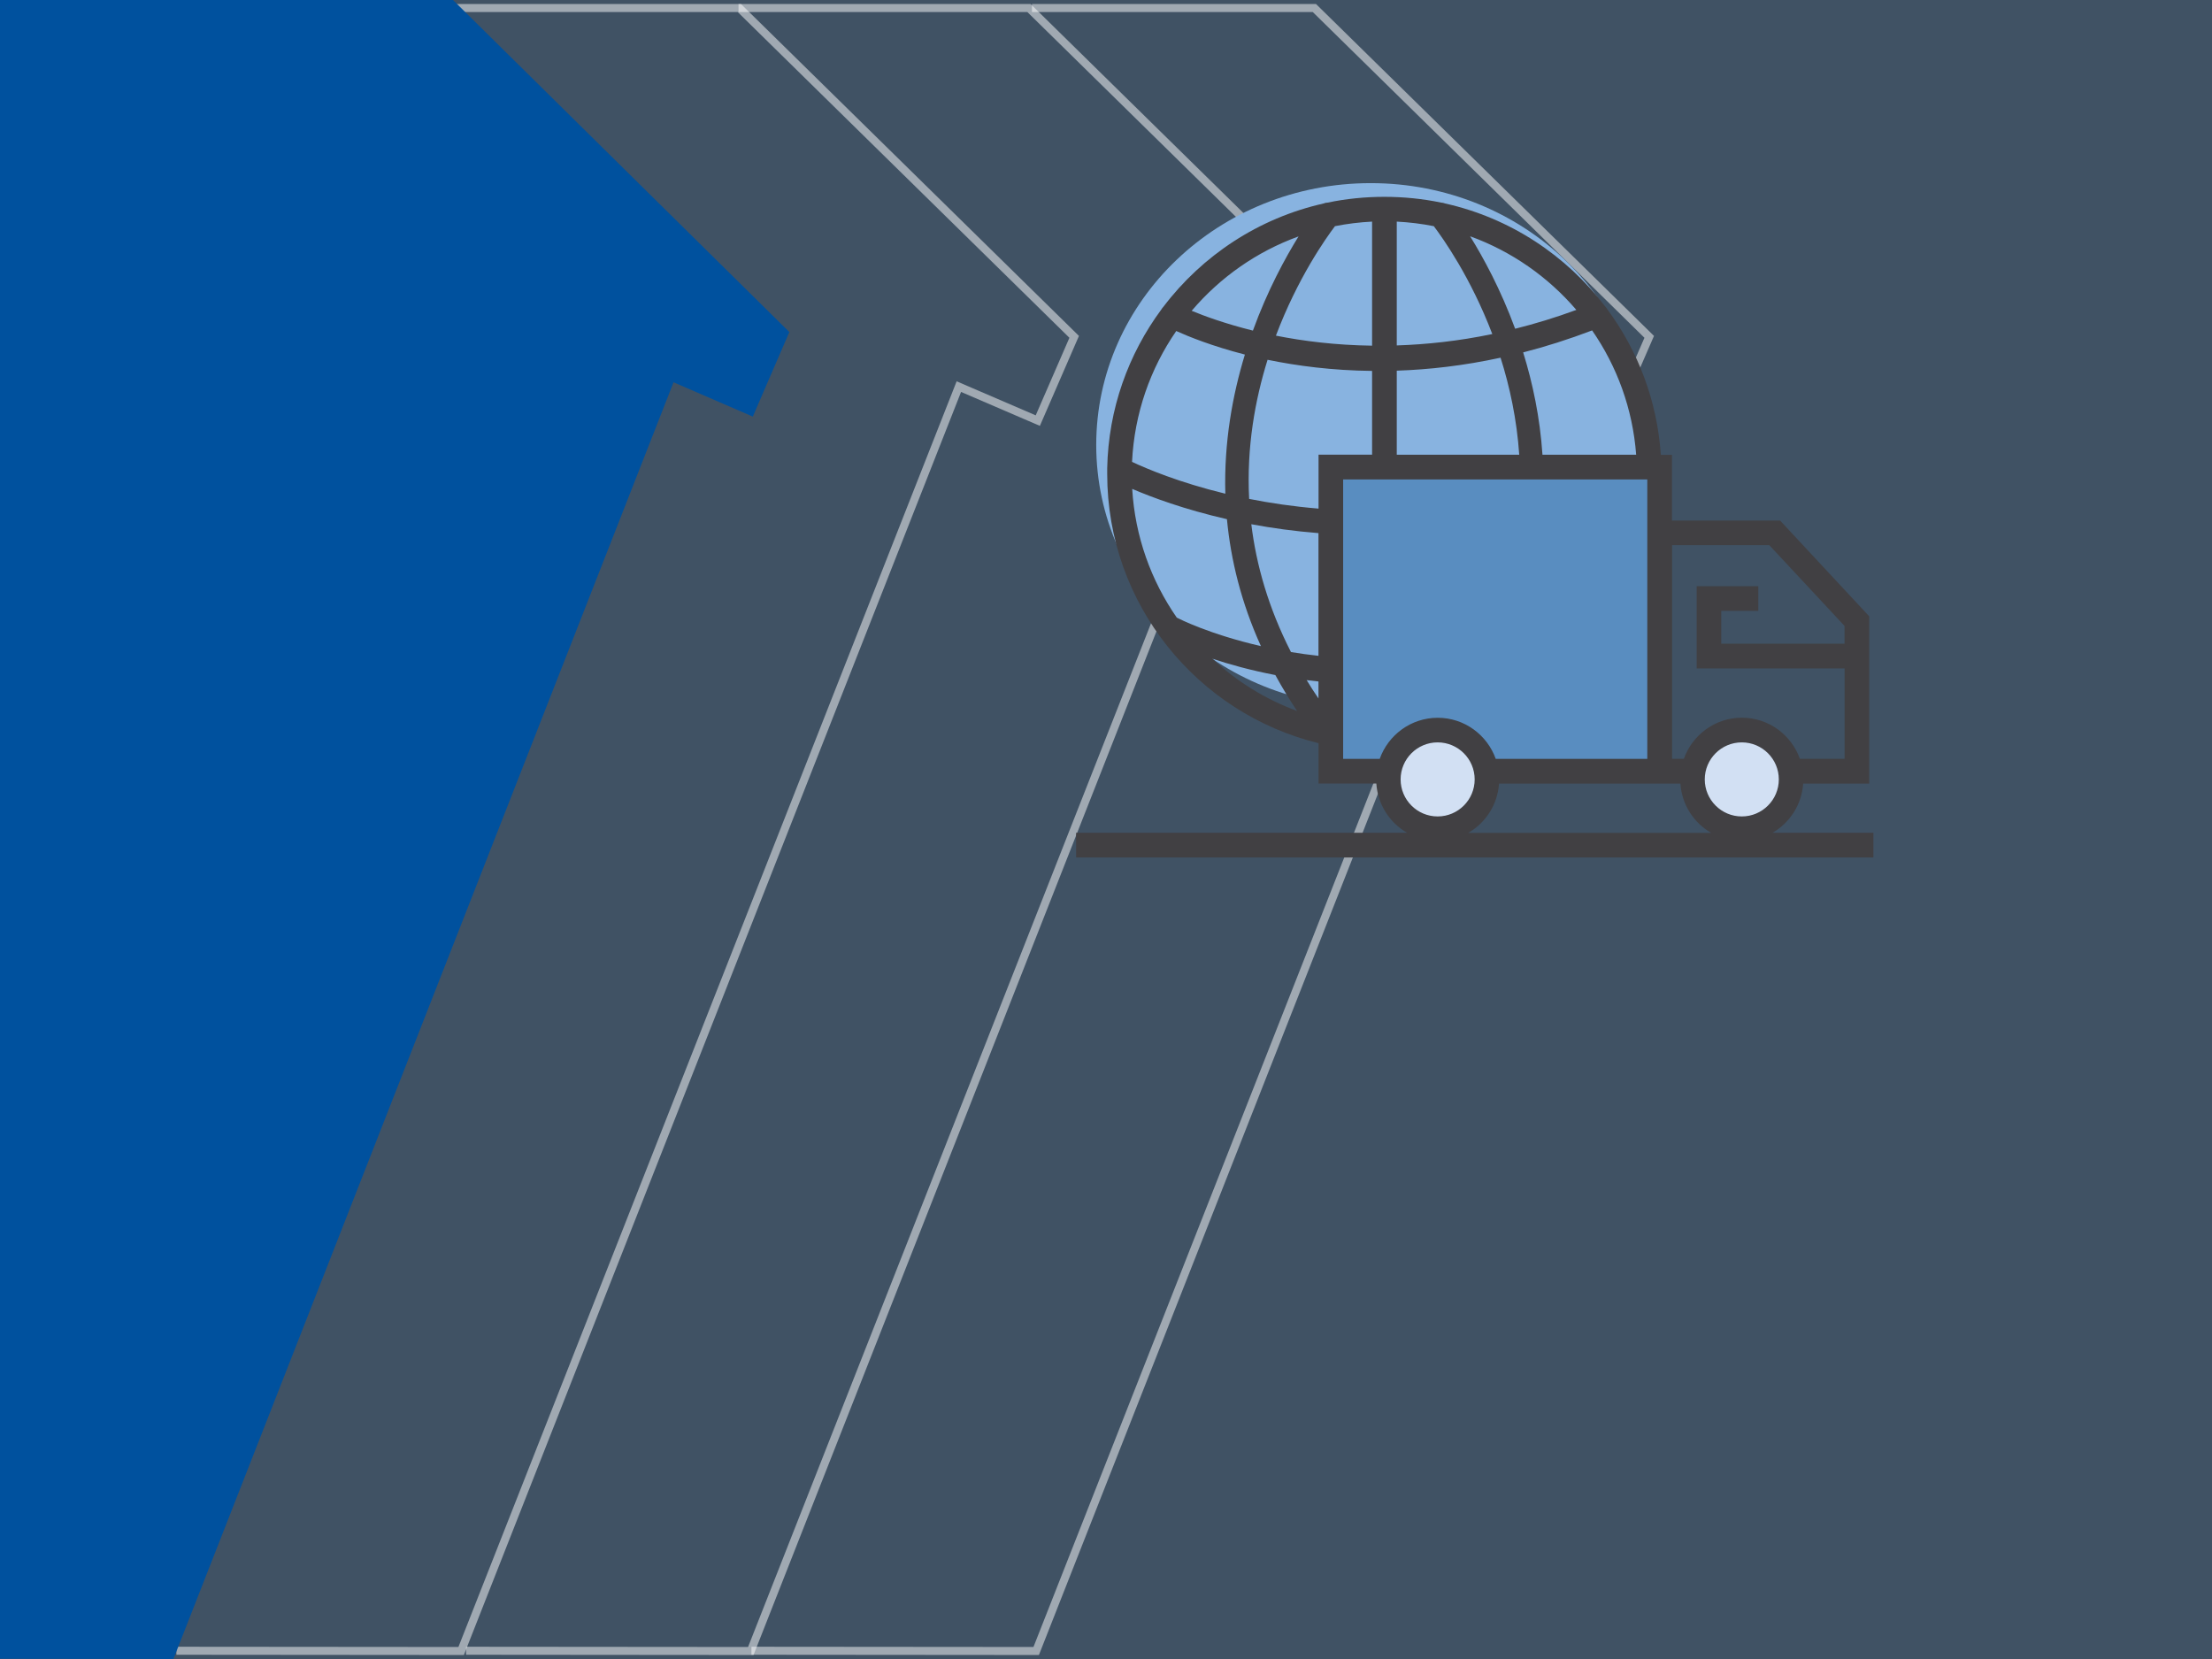 <?xml version="1.0" encoding="UTF-8"?>
<svg xmlns="http://www.w3.org/2000/svg" viewBox="0 0 276 207">
  <rect x="0" y="0" width="276" height="207" fill="#333333" stroke="none"/>
  <defs>
    <style>
      .cls-1 {
        fill: #00519e;
      }

      .cls-2 {
        fill: #d2e0f3;
      }

      .cls-3 {
        fill: #414043;
      }

      .cls-4 {
        fill: #88b3e0;
      }

      .cls-5, .cls-6 {
        fill: #598dc0;
      }

      .cls-6 {
        isolation: isolate;
        opacity: .35;
      }

      .cls-7 {
        fill: none;
        opacity: .5;
        stroke: #fff;
      }
    </style>
  </defs>
  <g id="BG">
    <g id="Gruppe_201" data-name="Gruppe 201">
      <rect id="Rechteck_31" data-name="Rechteck 31" class="cls-6" width="276" height="207"/>
      <path id="overlay-container_4zu3-02" data-name="overlay-container 4zu3-02" class="cls-7" d="m22.01,205.97l35.53.03L119.64,48.24l9.85,4.24,4.54-10.45L92.25,1h-56.24"/>
      <path id="overlay-container_4zu3-02-4" data-name="overlay-container 4zu3-02-4" class="cls-1" d="m0,206.97l21.64.03L84.04,47.7l9.89,4.28,4.56-10.55L56.52,0H0"/>
      <path id="overlay-container_4zu3-02-2" data-name="overlay-container 4zu3-02" class="cls-7" d="m58.15,205.97l35.53.03,62.1-157.76,9.85,4.24,4.54-10.45L128.39,1h-36.24"/>
      <path id="overlay-container_4zu3-02-3" data-name="overlay-container 4zu3-02" class="cls-7" d="m93.76,205.97l35.53.03,62.1-157.76,9.85,4.24,4.54-10.45L164,1h-35.24"/>
    </g>
  </g>
  <g id="Logistik">
    <g>
      <path class="cls-4" d="m205.28,55.52c0,18.04-15.33,32.67-34.25,32.67s-34.25-14.63-34.25-32.67,15.33-32.67,34.25-32.67,34.25,14.63,34.25,32.67"/>
      <rect class="cls-5" x="166.05" y="58.28" width="41.02" height="37.95"/>
      <path class="cls-2" d="m179.38,103.41c3.4,0,6.15-2.75,6.15-6.15s-2.75-6.15-6.15-6.15-6.15,2.75-6.15,6.15,2.75,6.15,6.15,6.15"/>
      <path class="cls-2" d="m217.33,103.41c3.4,0,6.15-2.75,6.15-6.15s-2.75-6.15-6.15-6.15-6.15,2.75-6.15,6.15,2.75,6.15,6.15,6.15"/>
      <path class="cls-3" d="m221.15,103.92c2.17-1.25,3.66-3.52,3.84-6.15h8.24v-20.87l-11.12-11.95h-13.49v-8.2h-1.39c-.46-6.75-2.86-12.99-6.66-18.13-.07-.13-.16-.25-.26-.35-4.86-6.4-11.89-11.07-19.99-12.88-.16-.06-.33-.1-.5-.11-4.58-.96-9.59-.96-14.17,0-.17,0-.34.04-.5.11-8.1,1.82-15.14,6.49-19.99,12.89-.1.1-.18.21-.25.33-4.12,5.57-6.61,12.41-6.76,19.82,0,.08-.01.17,0,.25,0,.15,0,.31,0,.46,0,16.24,11.25,29.89,26.37,33.59v5.03h7.21c.18,2.63,1.67,4.91,3.84,6.15h-41.3v3.08h99.48v-3.08h-12.59Zm-12.54-35.9h12.15l9.39,10.08v2.22h-15.38v-4.1h4.62v-3.08h-7.69v10.26h18.46v11.28h-5.58c-1.06-2.98-3.9-5.13-7.24-5.13s-6.18,2.15-7.24,5.13h-1.47v-26.67Zm-9.96-26.8c3.1,4.47,5.07,9.78,5.5,15.52h-11.69c-.31-4.64-1.22-8.94-2.41-12.77,2.78-.71,5.65-1.62,8.6-2.74Zm-1.97-2.55c-2.61.96-5.15,1.73-7.63,2.35-1.81-4.93-3.98-8.9-5.62-11.54,5.18,1.88,9.73,5.07,13.25,9.18Zm-22.41-11.02c1.57.08,3.12.27,4.63.57,1.14,1.5,4.6,6.38,7.3,13.46-4.22.88-8.21,1.3-11.92,1.42v-15.45Zm12.96,16.98c1.15,3.62,2.03,7.7,2.33,12.11h-15.28v-10.49c4.01-.13,8.35-.62,12.96-1.62Zm-22.72,18.83c-3.14-.26-6.04-.69-8.65-1.21-.33-6.43.73-12.33,2.3-17.36,3.68.76,8.08,1.34,13.04,1.39v10.45h-6.68v6.72Zm0,3.07v15.3c-1.19-.13-2.35-.29-3.43-.47-2.81-5.5-4.33-10.87-4.95-15.95,2.56.48,5.37.87,8.38,1.11Zm2.06-38.31c1.51-.3,3.05-.49,4.63-.57v15.48c-4.54-.06-8.58-.57-12-1.25,2.71-7.18,6.22-12.14,7.37-13.66Zm-4.54,1.27c-1.66,2.68-3.87,6.72-5.7,11.76-3.46-.86-6.06-1.82-7.64-2.47,3.53-4.16,8.11-7.39,13.33-9.28Zm-15.27,11.81c1.55.7,4.49,1.89,8.57,2.94-1.55,5.08-2.62,10.97-2.44,17.36-5.78-1.4-9.83-3.12-11.64-3.97.29-6.04,2.28-11.64,5.51-16.32Zm.21,35.83s-.09-.05-.14-.07c-3.2-4.61-5.21-10.12-5.56-16.06,2.4,1.03,6.45,2.55,11.82,3.78.48,5.06,1.77,10.39,4.24,15.84-6.47-1.49-10.27-3.44-10.36-3.49Zm4.3,5.06c2.11.7,4.75,1.44,7.86,2.04.81,1.49,1.71,2.98,2.71,4.48-3.96-1.46-7.54-3.69-10.57-6.52Zm11.76,2.67c.48.06.98.12,1.48.17v2.12c-.52-.77-1.02-1.53-1.48-2.3Zm9.11,9.83h-4.55v-34.87h37.95v34.87h-18.91c-1.06-2.98-3.9-5.13-7.24-5.13s-6.18,2.15-7.24,5.13Zm7.24,7.18c-2.55,0-4.62-2.07-4.62-4.62s2.07-4.62,4.62-4.62,4.62,2.07,4.62,4.62-2.07,4.62-4.62,4.62Zm3.82,2.05c2.17-1.25,3.66-3.52,3.84-6.15h22.63c.18,2.63,1.67,4.91,3.84,6.15h-30.3Zm34.13-2.05c-2.55,0-4.62-2.07-4.62-4.62s2.07-4.62,4.62-4.62,4.62,2.07,4.62,4.62-2.07,4.62-4.62,4.62Z"/>
    </g>
  </g>
</svg>